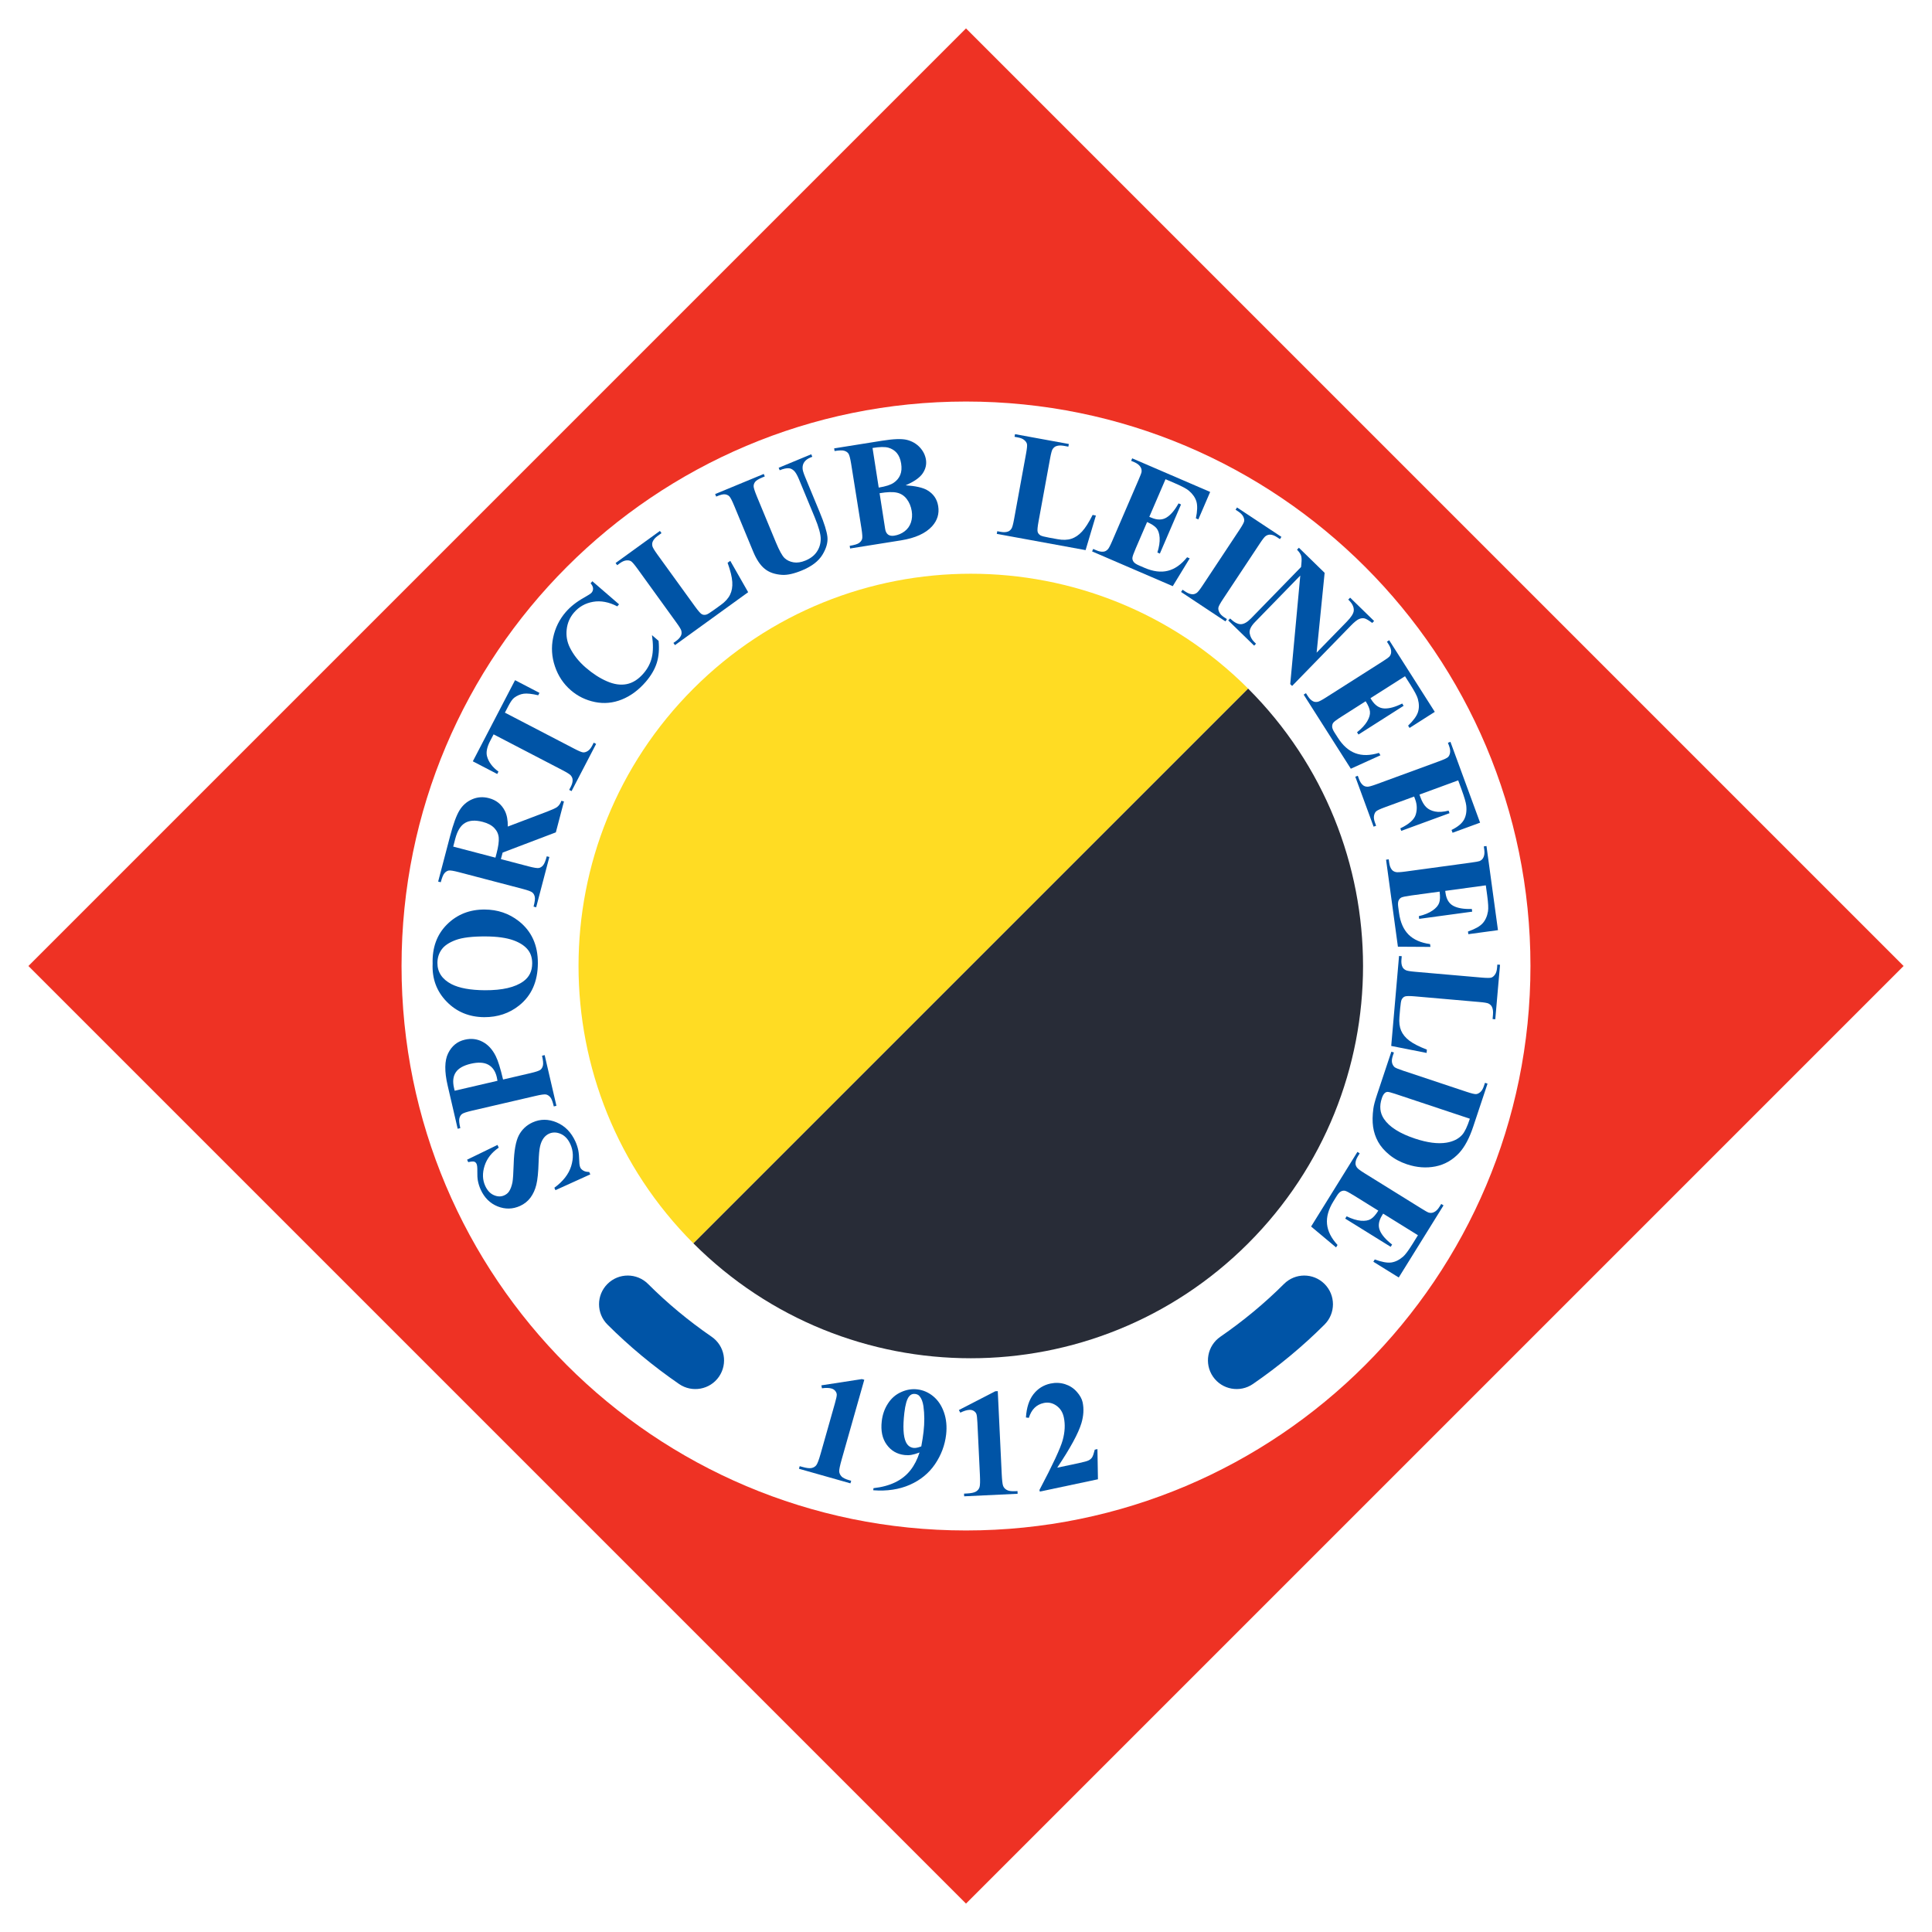 <?xml version="1.0" encoding="utf-8"?>
<!-- Generator: Adobe Illustrator 13.0.0, SVG Export Plug-In . SVG Version: 6.00 Build 14948)  -->
<!DOCTYPE svg PUBLIC "-//W3C//DTD SVG 1.0//EN" "http://www.w3.org/TR/2001/REC-SVG-20010904/DTD/svg10.dtd">
<svg version="1.0" id="Layer_1" xmlns="http://www.w3.org/2000/svg" xmlns:xlink="http://www.w3.org/1999/xlink" x="0px" y="0px"
	 width="192.756px" height="192.756px" viewBox="0 0 192.756 192.756" enable-background="new 0 0 192.756 192.756"
	 xml:space="preserve">
<g>
	<polygon fill-rule="evenodd" clip-rule="evenodd" fill="#FFFFFF" points="0,0 192.756,0 192.756,192.756 0,192.756 0,0 	"/>
	<polygon fill-rule="evenodd" clip-rule="evenodd" fill="#EE3224" points="96.378,2.834 2.835,96.377 96.378,189.922 
		189.921,96.377 96.378,2.834 	"/>
	<path fill-rule="evenodd" clip-rule="evenodd" fill="#FFFFFF" d="M152.694,96.377c0,31.101-25.214,56.318-56.316,56.318
		c-31.104,0-56.316-25.217-56.316-56.318c0-31.102,25.213-56.316,56.316-56.316C127.48,40.061,152.694,65.275,152.694,96.377
		L152.694,96.377z"/>
	<path fill-rule="evenodd" clip-rule="evenodd" fill="#0054A6" d="M60.604,128.102c-1.117,1.119-1.117,2.93,0.002,4.049
		c2.168,2.166,4.571,4.16,7.146,5.932c1.303,0.895,3.087,0.566,3.982-0.734c0.896-1.305,0.569-3.088-0.734-3.982
		c-2.29-1.576-4.424-3.348-6.344-5.268C63.537,126.982,61.723,126.982,60.604,128.102L60.604,128.102z"/>
	<path fill-rule="evenodd" clip-rule="evenodd" fill="#0054A6" d="M128.101,128.102c-1.915,1.912-4.05,3.684-6.344,5.264
		c-1.302,0.895-1.632,2.678-0.736,3.982c0.896,1.301,2.681,1.629,3.983,0.734c2.58-1.773,4.985-3.773,7.146-5.932
		c1.119-1.119,1.119-2.93,0-4.049C131.031,126.982,129.22,126.982,128.101,128.102L128.101,128.102z"/>
	<path fill-rule="evenodd" clip-rule="evenodd" fill="#0054A6" d="M46.602,115.703l3.033-1.473l0.123,0.271
		c-0.706,0.482-1.178,1.086-1.411,1.812c-0.233,0.729-0.212,1.395,0.06,1.996c0.211,0.461,0.5,0.775,0.869,0.932
		c0.369,0.16,0.712,0.168,1.033,0.021c0.203-0.092,0.362-0.219,0.476-0.387c0.153-0.229,0.266-0.533,0.343-0.914
		c0.052-0.279,0.093-0.891,0.123-1.83c0.039-1.316,0.21-2.268,0.513-2.857c0.306-0.582,0.762-1.012,1.372-1.291
		c0.772-0.35,1.574-0.35,2.401,0c0.83,0.348,1.454,0.986,1.875,1.91c0.13,0.291,0.224,0.582,0.283,0.865
		c0.056,0.287,0.09,0.664,0.101,1.131c0.004,0.256,0.041,0.457,0.104,0.6c0.052,0.115,0.157,0.221,0.31,0.309
		c0.153,0.09,0.347,0.131,0.574,0.127l0.112,0.242l-3.477,1.578l-0.11-0.242c0.871-0.639,1.43-1.357,1.678-2.156
		c0.246-0.801,0.22-1.531-0.08-2.191c-0.231-0.508-0.552-0.85-0.964-1.029c-0.412-0.176-0.802-0.182-1.167-0.018
		c-0.216,0.1-0.399,0.252-0.548,0.457c-0.151,0.209-0.265,0.471-0.339,0.787c-0.078,0.32-0.126,0.844-0.149,1.574
		c-0.03,1.021-0.106,1.777-0.229,2.277c-0.121,0.496-0.317,0.924-0.583,1.283c-0.269,0.361-0.615,0.637-1.043,0.832
		c-0.733,0.33-1.477,0.346-2.234,0.045c-0.757-0.303-1.321-0.863-1.691-1.676c-0.134-0.297-0.229-0.6-0.285-0.912
		c-0.041-0.236-0.058-0.537-0.05-0.91c0.007-0.369-0.017-0.615-0.073-0.734c-0.052-0.119-0.13-0.195-0.233-0.229
		c-0.101-0.037-0.302-0.021-0.602,0.045L46.602,115.703L46.602,115.703z"/>
	<path fill-rule="evenodd" clip-rule="evenodd" fill="#0054A6" d="M45.294,108.529c-0.146-0.635-0.086-1.148,0.181-1.545
		c0.266-0.398,0.764-0.682,1.499-0.854c0.738-0.172,1.321-0.137,1.747,0.098c0.427,0.238,0.708,0.652,0.844,1.242
		c0.019,0.082,0.043,0.201,0.069,0.361l-4.271,0.992L45.294,108.529L45.294,108.529z M49.461,105.367
		c-0.327-0.66-0.761-1.135-1.307-1.424c-0.546-0.291-1.139-0.363-1.776-0.213c-0.753,0.172-1.309,0.625-1.669,1.361
		c-0.358,0.73-0.375,1.805-0.044,3.221l0.998,4.303l0.263-0.062c-0.108-0.459-0.138-0.783-0.095-0.971
		c0.045-0.186,0.13-0.332,0.253-0.428c0.125-0.102,0.458-0.213,1-0.34l6.361-1.477c0.541-0.127,0.889-0.172,1.042-0.139
		c0.153,0.037,0.292,0.127,0.416,0.273c0.125,0.145,0.242,0.451,0.349,0.916l0.263-0.062l-1.174-5.057l-0.261,0.064
		c0.104,0.455,0.134,0.775,0.091,0.965c-0.043,0.191-0.128,0.336-0.251,0.436c-0.125,0.098-0.458,0.209-1,0.336l-2.729,0.635
		C49.927,106.59,49.687,105.811,49.461,105.367L49.461,105.367z"/>
	<path fill-rule="evenodd" clip-rule="evenodd" fill="#0054A6" d="M44.061,94.733c0.273-0.388,0.746-0.701,1.411-0.948
		c0.666-0.246,1.667-0.365,3.005-0.357c1.125,0.007,2.036,0.134,2.733,0.38c0.697,0.25,1.204,0.593,1.521,1.033
		c0.247,0.347,0.37,0.775,0.366,1.29c-0.004,0.764-0.295,1.353-0.876,1.775c-0.828,0.604-2.107,0.898-3.833,0.891
		c-1.453-0.008-2.565-0.213-3.339-0.607c-0.943-0.492-1.411-1.197-1.408-2.125C43.645,95.561,43.784,95.117,44.061,94.733
		L44.061,94.733z M44.558,99.928c0.997,1.027,2.248,1.543,3.751,1.555c1.34,0.006,2.5-0.381,3.479-1.16
		c1.241-0.988,1.864-2.391,1.875-4.21c0.011-1.815-0.63-3.221-1.918-4.224c-0.971-0.757-2.099-1.137-3.383-1.145
		c-1.503-0.008-2.757,0.488-3.764,1.488c-1.007,1.003-1.484,2.308-1.434,3.918C43.097,97.641,43.561,98.902,44.558,99.928
		L44.558,99.928z"/>
	<path fill-rule="evenodd" clip-rule="evenodd" fill="#0054A6" d="M45.423,83.678c0.207-0.787,0.531-1.312,0.975-1.573
		c0.442-0.263,1.031-0.298,1.764-0.106c0.505,0.132,0.892,0.337,1.154,0.613c0.265,0.276,0.412,0.597,0.443,0.966
		s-0.041,0.895-0.22,1.574l-0.11,0.417l-4.211-1.104L45.423,83.678L45.423,83.678z M50.149,85.061l5.308-2.017l0.809-3.083
		l-0.259-0.067c-0.084,0.258-0.226,0.468-0.427,0.626c-0.142,0.104-0.469,0.253-0.98,0.451l-3.936,1.495
		c0.009-0.641-0.091-1.167-0.302-1.581c-0.333-0.646-0.859-1.065-1.581-1.253c-0.591-0.157-1.152-0.116-1.683,0.116
		c-0.53,0.231-0.949,0.6-1.257,1.107c-0.308,0.507-0.617,1.354-0.929,2.541l-1.197,4.558l0.259,0.067
		c0.121-0.455,0.244-0.757,0.369-0.902s0.265-0.233,0.417-0.265c0.155-0.03,0.494,0.024,1.02,0.162l6.376,1.672
		c0.525,0.138,0.848,0.257,0.965,0.362c0.116,0.101,0.194,0.242,0.235,0.429c0.041,0.187,0,0.511-0.122,0.973l0.259,0.067
		l1.318-5.019l-0.259-0.067c-0.12,0.455-0.243,0.757-0.37,0.902c-0.123,0.145-0.265,0.235-0.417,0.265s-0.492-0.022-1.02-0.16
		l-2.771-0.728L50.149,85.061L50.149,85.061z"/>
	<path fill-rule="evenodd" clip-rule="evenodd" fill="#0054A6" d="M51.387,67.861l2.435,1.268l-0.125,0.237
		c-0.63-0.147-1.115-0.2-1.447-0.155c-0.335,0.046-0.652,0.183-0.953,0.406c-0.166,0.127-0.36,0.403-0.578,0.822l-0.345,0.662
		l6.907,3.59c0.46,0.242,0.762,0.365,0.904,0.376c0.142,0.008,0.293-0.037,0.455-0.14c0.164-0.103,0.312-0.282,0.443-0.535
		l0.153-0.296l0.238,0.125l-2.45,4.709l-0.238-0.124l0.156-0.298c0.134-0.261,0.198-0.494,0.187-0.701
		c-0.003-0.146-0.062-0.292-0.179-0.437c-0.08-0.104-0.347-0.274-0.797-0.511l-6.908-3.591l-0.345,0.66
		c-0.317,0.612-0.419,1.121-0.31,1.529c0.155,0.574,0.535,1.082,1.141,1.527l-0.123,0.239l-2.435-1.266L51.387,67.861L51.387,67.861
		z"/>
	<path fill-rule="evenodd" clip-rule="evenodd" fill="#0054A6" d="M59.1,57.992l2.662,2.3l-0.175,0.205
		c-0.842-0.438-1.648-0.589-2.414-0.455c-0.767,0.134-1.4,0.488-1.9,1.066c-0.416,0.483-0.662,1.044-0.734,1.686
		c-0.073,0.639,0.034,1.246,0.317,1.816c0.362,0.73,0.891,1.398,1.588,2c0.686,0.591,1.383,1.046,2.099,1.357
		c0.712,0.313,1.374,0.409,1.983,0.287c0.608-0.121,1.167-0.478,1.676-1.068c0.419-0.483,0.697-1.018,0.833-1.604
		c0.138-0.585,0.142-1.324,0.012-2.215l0.66,0.571c0.08,0.82,0.021,1.553-0.179,2.194c-0.202,0.644-0.571,1.275-1.107,1.898
		c-0.708,0.818-1.503,1.406-2.379,1.758c-0.878,0.354-1.773,0.438-2.685,0.253c-0.913-0.187-1.715-0.578-2.408-1.177
		c-0.731-0.632-1.258-1.422-1.581-2.373c-0.324-0.951-0.384-1.909-0.181-2.876c0.203-0.966,0.623-1.818,1.258-2.552
		c0.468-0.541,1.072-1.018,1.812-1.432c0.427-0.238,0.682-0.406,0.765-0.5c0.104-0.123,0.153-0.261,0.148-0.423
		c-0.007-0.161-0.089-0.332-0.246-0.515L59.1,57.992L59.1,57.992z"/>
	<path fill-rule="evenodd" clip-rule="evenodd" fill="#0054A6" d="M72.86,55.956l1.784,3.128l-7.301,5.28l-0.156-0.218l0.274-0.197
		c0.239-0.174,0.401-0.356,0.485-0.546c0.063-0.131,0.074-0.287,0.032-0.466c-0.026-0.13-0.188-0.401-0.487-0.812l-3.898-5.392
		c-0.305-0.419-0.518-0.667-0.637-0.74c-0.122-0.073-0.28-0.099-0.47-0.08c-0.194,0.019-0.407,0.112-0.638,0.279l-0.272,0.198
		l-0.157-0.218l4.422-3.201l0.157,0.22l-0.366,0.265c-0.246,0.175-0.412,0.362-0.499,0.556c-0.067,0.134-0.083,0.292-0.045,0.473
		c0.026,0.13,0.187,0.402,0.484,0.816l3.777,5.22c0.304,0.417,0.52,0.667,0.652,0.748c0.13,0.08,0.287,0.099,0.47,0.05
		c0.127-0.035,0.382-0.194,0.768-0.474l0.682-0.492c0.435-0.313,0.741-0.653,0.917-1.018c0.179-0.362,0.253-0.787,0.222-1.275
		c-0.03-0.485-0.185-1.122-0.468-1.911L72.86,55.956L72.86,55.956z"/>
	<path fill-rule="evenodd" clip-rule="evenodd" fill="#0054A6" d="M71.348,49.294l4.851-2.007l0.103,0.246l-0.244,0.101
		c-0.365,0.153-0.6,0.295-0.707,0.429c-0.106,0.132-0.158,0.277-0.162,0.436c-0.004,0.157,0.108,0.503,0.328,1.041l1.89,4.563
		c0.347,0.835,0.638,1.361,0.873,1.581c0.237,0.22,0.533,0.36,0.893,0.421c0.358,0.06,0.753,0,1.188-0.179
		c0.496-0.205,0.873-0.492,1.126-0.865c0.257-0.373,0.387-0.794,0.396-1.264c0.01-0.47-0.191-1.201-0.602-2.192l-1.574-3.801
		c-0.175-0.419-0.343-0.703-0.503-0.847c-0.16-0.144-0.321-0.224-0.483-0.238c-0.248-0.021-0.559,0.044-0.93,0.199l-0.104-0.248
		l3.251-1.348l0.105,0.25l-0.194,0.078c-0.265,0.11-0.462,0.254-0.593,0.433c-0.131,0.179-0.192,0.392-0.183,0.636
		c0,0.173,0.083,0.451,0.239,0.833l1.469,3.549c0.455,1.096,0.712,1.92,0.771,2.464c0.058,0.548-0.108,1.141-0.496,1.779
		c-0.39,0.642-1.064,1.16-2.03,1.561c-0.803,0.333-1.469,0.482-1.999,0.449c-0.72-0.047-1.297-0.248-1.735-0.606
		c-0.438-0.356-0.817-0.923-1.14-1.698l-1.894-4.575c-0.224-0.541-0.391-0.865-0.507-0.971c-0.114-0.106-0.261-0.169-0.44-0.187
		c-0.179-0.017-0.466,0.058-0.857,0.226L71.348,49.294L71.348,49.294z"/>
	<path fill-rule="evenodd" clip-rule="evenodd" fill="#0054A6" d="M87.053,44.695c0.708-0.116,1.234-0.126,1.577-0.03
		c0.343,0.097,0.626,0.272,0.843,0.528s0.362,0.605,0.433,1.049s0.041,0.822-0.088,1.136c-0.128,0.314-0.345,0.576-0.65,0.785
		c-0.306,0.212-0.805,0.373-1.499,0.483L87.053,44.695L87.053,44.695z M92.06,47.223c0.291-0.432,0.397-0.887,0.321-1.372
		c-0.075-0.455-0.28-0.865-0.619-1.227c-0.341-0.362-0.765-0.607-1.273-0.736c-0.509-0.129-1.337-0.101-2.479,0.082l-4.786,0.764
		L83.265,45c0.466-0.075,0.792-0.084,0.977-0.024c0.182,0.056,0.32,0.151,0.41,0.282c0.089,0.132,0.179,0.471,0.268,1.02
		l1.029,6.451c0.086,0.548,0.108,0.898,0.063,1.047c-0.047,0.149-0.146,0.284-0.3,0.395c-0.155,0.116-0.466,0.209-0.938,0.286
		l0.042,0.265l5.082-0.811c1.417-0.228,2.45-0.695,3.098-1.406c0.526-0.587,0.729-1.256,0.608-2.006
		c-0.112-0.71-0.483-1.244-1.109-1.602c-0.438-0.251-1.15-0.412-2.144-0.479C91.199,48.055,91.77,47.656,92.06,47.223L92.06,47.223z
		 M89.476,49.151c0.399,0.085,0.731,0.298,0.988,0.633c0.259,0.339,0.425,0.739,0.5,1.205c0.065,0.406,0.037,0.787-0.083,1.146
		c-0.123,0.358-0.332,0.651-0.63,0.875c-0.298,0.228-0.638,0.369-1.025,0.433c-0.261,0.041-0.466,0.005-0.621-0.106
		c-0.154-0.114-0.251-0.3-0.292-0.561l-0.056-0.365l-0.501-3.203C88.503,49.082,89.077,49.063,89.476,49.151L89.476,49.151z"/>
	<path fill-rule="evenodd" clip-rule="evenodd" fill="#0054A6" d="M109.337,51.437l-1.027,3.449l-8.861-1.622l0.049-0.265
		l0.332,0.062c0.288,0.054,0.533,0.045,0.729-0.026c0.14-0.047,0.261-0.146,0.359-0.3c0.077-0.108,0.159-0.414,0.252-0.914
		l1.197-6.544c0.095-0.511,0.126-0.835,0.095-0.973c-0.03-0.138-0.119-0.269-0.267-0.396s-0.359-0.216-0.642-0.267l-0.331-0.062
		l0.048-0.263l5.369,0.982l-0.048,0.265l-0.444-0.082c-0.298-0.054-0.546-0.045-0.745,0.024c-0.146,0.045-0.271,0.144-0.375,0.296
		c-0.078,0.108-0.162,0.414-0.254,0.914l-1.161,6.338c-0.093,0.509-0.123,0.839-0.09,0.988c0.034,0.149,0.129,0.276,0.287,0.375
		c0.114,0.065,0.404,0.144,0.875,0.229l0.828,0.149c0.527,0.097,0.983,0.085,1.369-0.039c0.387-0.123,0.744-0.364,1.074-0.722
		s0.685-0.912,1.058-1.659L109.337,51.437L109.337,51.437z"/>
	<path fill-rule="evenodd" clip-rule="evenodd" fill="#0054A6" d="M116.284,47.811l-1.617,3.753l0.187,0.078
		c0.589,0.255,1.094,0.253,1.519-0.002c0.424-0.255,0.828-0.729,1.212-1.418l0.246,0.108l-2.112,4.903l-0.246-0.108
		c0.176-0.56,0.25-1.052,0.224-1.469c-0.027-0.419-0.134-0.738-0.314-0.958c-0.183-0.216-0.494-0.422-0.938-0.614l-1.127,2.616
		c-0.222,0.513-0.335,0.835-0.339,0.967c-0.008,0.133,0.033,0.261,0.121,0.386c0.088,0.123,0.263,0.242,0.528,0.356l0.553,0.239
		c0.867,0.375,1.646,0.474,2.342,0.298c0.693-0.174,1.333-0.625,1.915-1.348l0.259,0.112l-1.691,2.772l-8.046-3.467l0.106-0.247
		l0.31,0.132c0.271,0.118,0.509,0.164,0.716,0.138c0.147-0.013,0.287-0.082,0.418-0.213c0.099-0.087,0.247-0.365,0.449-0.833
		l2.632-6.109c0.183-0.421,0.284-0.686,0.302-0.792c0.022-0.181-0.009-0.341-0.095-0.482c-0.119-0.201-0.33-0.37-0.632-0.5
		l-0.312-0.134l0.106-0.247l7.779,3.352l-1.18,2.741l-0.246-0.108c0.152-0.721,0.17-1.279,0.054-1.674
		c-0.117-0.392-0.367-0.753-0.751-1.08c-0.224-0.192-0.689-0.442-1.4-0.748L116.284,47.811L116.284,47.811z"/>
	<path fill-rule="evenodd" clip-rule="evenodd" fill="#0054A6" d="M122.411,61.771l-0.147,0.226l-4.428-2.935l0.149-0.224
		l0.281,0.187c0.246,0.164,0.472,0.251,0.681,0.263c0.147,0.013,0.296-0.032,0.449-0.135c0.111-0.069,0.308-0.317,0.589-0.742
		l3.673-5.546c0.287-0.433,0.443-0.72,0.47-0.857c0.026-0.138-0.004-0.295-0.09-0.468s-0.248-0.339-0.484-0.498l-0.281-0.187
		l0.146-0.224l4.428,2.933l-0.148,0.224l-0.279-0.185c-0.245-0.163-0.471-0.25-0.678-0.261c-0.146-0.011-0.298,0.032-0.453,0.132
		c-0.113,0.069-0.309,0.317-0.59,0.742l-3.673,5.546c-0.288,0.433-0.444,0.719-0.467,0.857c-0.024,0.142,0.006,0.298,0.092,0.47
		c0.084,0.175,0.246,0.339,0.48,0.496L122.411,61.771L122.411,61.771z"/>
	<path fill-rule="evenodd" clip-rule="evenodd" fill="#0054A6" d="M132.159,57.153l-0.798,7.96l3.015-3.095
		c0.429-0.44,0.658-0.797,0.688-1.074c0.036-0.373-0.147-0.746-0.548-1.122l0.188-0.194l2.392,2.33l-0.187,0.194
		c-0.349-0.261-0.605-0.414-0.773-0.455c-0.168-0.039-0.353-0.017-0.55,0.067c-0.198,0.086-0.466,0.302-0.804,0.649l-5.868,6.025
		l-0.187-0.183l1.003-10.832l-4.529,4.651c-0.4,0.412-0.573,0.781-0.518,1.115c0.054,0.333,0.207,0.621,0.456,0.867l0.174,0.167
		l-0.187,0.194l-2.586-2.519l0.187-0.192c0.403,0.384,0.759,0.574,1.07,0.57c0.31-0.007,0.648-0.198,1.018-0.578l4.993-5.127
		l0.033-0.351c0.035-0.345,0.026-0.606-0.031-0.783c-0.057-0.175-0.192-0.373-0.406-0.597l0.188-0.192L132.159,57.153
		L132.159,57.153z"/>
	<path fill-rule="evenodd" clip-rule="evenodd" fill="#0054A6" d="M140.178,67.466l-3.447,2.193l0.108,0.171
		c0.343,0.541,0.763,0.824,1.258,0.852c0.495,0.026,1.093-0.136,1.8-0.49l0.143,0.226l-4.504,2.866l-0.143-0.226
		c0.46-0.364,0.797-0.729,1.012-1.091c0.213-0.361,0.304-0.686,0.275-0.968c-0.025-0.283-0.169-0.628-0.429-1.035l-2.402,1.529
		c-0.471,0.298-0.744,0.501-0.824,0.608c-0.08,0.108-0.118,0.237-0.116,0.388c0.002,0.153,0.081,0.351,0.235,0.593l0.324,0.507
		c0.506,0.798,1.097,1.318,1.768,1.564c0.673,0.248,1.452,0.233,2.342-0.037l0.15,0.237l-2.956,1.342l-4.704-7.392l0.228-0.144
		l0.181,0.283c0.159,0.25,0.33,0.421,0.515,0.519c0.129,0.071,0.283,0.091,0.464,0.06c0.131-0.019,0.412-0.164,0.842-0.438
		l5.613-3.57c0.388-0.248,0.618-0.41,0.693-0.488c0.121-0.134,0.185-0.287,0.192-0.451c0.016-0.235-0.063-0.492-0.241-0.77
		l-0.181-0.285l0.226-0.144l4.549,7.146l-2.517,1.604l-0.144-0.228c0.531-0.511,0.861-0.962,0.984-1.354
		c0.125-0.392,0.121-0.831-0.014-1.316c-0.076-0.284-0.322-0.753-0.736-1.406L140.178,67.466L140.178,67.466z"/>
	<path fill-rule="evenodd" clip-rule="evenodd" fill="#0054A6" d="M145.485,77.857l-3.864,1.417l0.111,0.309
		c0.153,0.416,0.341,0.731,0.562,0.949c0.225,0.218,0.519,0.362,0.886,0.435c0.366,0.073,0.815,0.042,1.347-0.089l0.093,0.253
		l-4.817,1.765l-0.093-0.251c0.88-0.421,1.395-0.882,1.541-1.38c0.147-0.496,0.131-0.991-0.05-1.487l-0.113-0.306l-2.913,1.066
		c-0.487,0.179-0.782,0.317-0.885,0.416s-0.17,0.242-0.205,0.433c-0.034,0.19-0.002,0.419,0.095,0.684l0.116,0.315l-0.252,0.091
		l-1.827-4.985l0.252-0.091l0.115,0.317c0.103,0.278,0.233,0.482,0.394,0.613c0.11,0.099,0.257,0.153,0.441,0.159
		c0.131,0.009,0.437-0.073,0.915-0.248l6.244-2.29c0.488-0.179,0.785-0.317,0.887-0.414c0.104-0.095,0.172-0.239,0.206-0.429
		c0.033-0.19,0.002-0.421-0.096-0.688l-0.117-0.317l0.252-0.091l2.958,8.065l-2.746,1.007l-0.102-0.28
		c0.616-0.302,1.032-0.641,1.243-1.025c0.208-0.38,0.285-0.85,0.226-1.404c-0.034-0.306-0.188-0.837-0.465-1.594L145.485,77.857
		L145.485,77.857z"/>
	<path fill-rule="evenodd" clip-rule="evenodd" fill="#0054A6" d="M148.24,88.331l-4.049,0.552l0.027,0.197
		c0.086,0.638,0.35,1.07,0.787,1.301c0.437,0.231,1.05,0.332,1.84,0.306l0.036,0.269l-5.291,0.719l-0.035-0.268
		c0.572-0.138,1.03-0.325,1.375-0.567c0.344-0.239,0.563-0.492,0.656-0.76c0.094-0.269,0.108-0.646,0.043-1.123l-2.822,0.384
		c-0.552,0.079-0.888,0.146-1.003,0.209c-0.117,0.063-0.207,0.164-0.269,0.306c-0.062,0.138-0.071,0.351-0.033,0.634l0.082,0.6
		c0.127,0.932,0.445,1.652,0.952,2.159c0.508,0.503,1.222,0.816,2.143,0.943l0.037,0.28l-3.246-0.019l-1.182-8.681l0.265-0.037
		l0.047,0.336c0.039,0.291,0.123,0.52,0.252,0.684c0.087,0.119,0.22,0.203,0.396,0.248c0.127,0.039,0.442,0.022,0.947-0.045
		l6.59-0.898c0.457-0.062,0.735-0.112,0.836-0.151c0.166-0.073,0.287-0.185,0.363-0.33c0.112-0.207,0.147-0.473,0.103-0.801
		l-0.047-0.332l0.267-0.037l1.145,8.393l-2.956,0.402l-0.036-0.265c0.697-0.242,1.185-0.514,1.462-0.82
		c0.275-0.302,0.455-0.701,0.537-1.2c0.05-0.291,0.022-0.817-0.082-1.585L148.24,88.331L148.24,88.331z"/>
	<path fill-rule="evenodd" clip-rule="evenodd" fill="#0054A6" d="M142.333,105.051l-3.531-0.697l0.781-8.976l0.269,0.022
		l-0.03,0.339c-0.025,0.291,0.006,0.533,0.095,0.723c0.059,0.134,0.17,0.243,0.332,0.328c0.116,0.067,0.428,0.12,0.935,0.164
		l6.627,0.578c0.517,0.045,0.844,0.045,0.978,0.004c0.134-0.045,0.257-0.146,0.369-0.307c0.111-0.156,0.179-0.376,0.205-0.659
		l0.028-0.336l0.268,0.022l-0.474,5.436l-0.268-0.021l0.039-0.451c0.025-0.301-0.006-0.549-0.094-0.742
		c-0.058-0.139-0.17-0.254-0.332-0.344c-0.113-0.066-0.425-0.123-0.932-0.164l-6.419-0.562c-0.517-0.045-0.847-0.041-0.992,0.004
		c-0.147,0.049-0.263,0.156-0.347,0.324c-0.056,0.119-0.104,0.414-0.146,0.891l-0.072,0.836c-0.047,0.537,0.009,0.988,0.168,1.361
		c0.16,0.373,0.433,0.707,0.82,1.002s0.971,0.594,1.752,0.896L142.333,105.051L142.333,105.051z"/>
	<path fill-rule="evenodd" clip-rule="evenodd" fill="#0054A6" d="M145.877,113.225c-0.365,0.406-0.886,0.666-1.562,0.779
		c-0.863,0.141-1.909,0.002-3.14-0.406c-1.528-0.508-2.562-1.164-3.1-1.967c-0.399-0.594-0.471-1.279-0.209-2.059
		c0.078-0.238,0.175-0.41,0.287-0.51c0.078-0.076,0.168-0.115,0.269-0.123c0.102-0.008,0.35,0.055,0.747,0.186l7.479,2.49
		C146.394,112.398,146.136,112.938,145.877,113.225L145.877,113.225z M137.389,109.211c-0.205,0.615-0.328,1.078-0.367,1.383
		c-0.094,0.689-0.103,1.299-0.028,1.824c0.075,0.527,0.239,1.023,0.494,1.488c0.257,0.467,0.632,0.902,1.13,1.309
		c0.496,0.406,1.081,0.721,1.756,0.947c0.976,0.324,1.924,0.395,2.846,0.213c0.919-0.184,1.713-0.639,2.378-1.361
		c0.543-0.596,1.005-1.465,1.386-2.611l1.428-4.287l-0.253-0.082l-0.108,0.316c-0.09,0.273-0.207,0.471-0.353,0.602
		c-0.146,0.125-0.289,0.197-0.429,0.207c-0.14,0.012-0.457-0.066-0.951-0.23l-6.311-2.1c-0.497-0.168-0.79-0.287-0.874-0.365
		c-0.129-0.119-0.213-0.271-0.25-0.447c-0.037-0.18-0.01-0.41,0.082-0.689l0.108-0.32l-0.256-0.082L137.389,109.211L137.389,109.211
		z"/>
	<path fill-rule="evenodd" clip-rule="evenodd" fill="#0054A6" d="M141.468,123.238l-3.472-2.154l-0.105,0.172
		c-0.34,0.545-0.414,1.047-0.225,1.502c0.19,0.459,0.599,0.928,1.226,1.41l-0.143,0.227l-4.537-2.814l0.142-0.229
		c0.529,0.258,1.003,0.402,1.423,0.441c0.417,0.033,0.749-0.023,0.991-0.172c0.242-0.146,0.492-0.426,0.746-0.836l-2.42-1.502
		c-0.474-0.295-0.775-0.455-0.906-0.479c-0.131-0.025-0.263-0.006-0.398,0.064c-0.137,0.066-0.28,0.223-0.431,0.467l-0.319,0.514
		c-0.497,0.801-0.712,1.559-0.642,2.271c0.069,0.711,0.42,1.408,1.048,2.092l-0.147,0.242l-2.49-2.084l4.62-7.443l0.229,0.143
		l-0.179,0.287c-0.154,0.248-0.234,0.477-0.24,0.686c-0.01,0.145,0.039,0.295,0.147,0.443c0.072,0.111,0.326,0.299,0.759,0.57
		l5.65,3.506c0.392,0.246,0.638,0.383,0.74,0.416c0.175,0.049,0.338,0.043,0.49-0.021c0.218-0.09,0.415-0.271,0.589-0.553
		l0.178-0.285l0.229,0.141l-4.468,7.195l-2.534-1.572l0.142-0.229c0.691,0.258,1.242,0.359,1.648,0.303
		c0.406-0.059,0.799-0.254,1.178-0.582c0.224-0.193,0.541-0.619,0.947-1.275L141.468,123.238L141.468,123.238z"/>
	<path fill-rule="evenodd" clip-rule="evenodd" fill="#0054A6" d="M86.23,137.658l-2.254,7.949
		c-0.171,0.605-0.253,0.996-0.248,1.178c0.006,0.18,0.077,0.348,0.214,0.504c0.136,0.152,0.39,0.279,0.757,0.385l0.224,0.062
		l-0.075,0.258l-5.136-1.455l0.073-0.256l0.261,0.07c0.417,0.119,0.729,0.156,0.932,0.111c0.205-0.047,0.366-0.145,0.474-0.297
		c0.112-0.15,0.253-0.533,0.429-1.152l1.424-5.023c0.13-0.455,0.19-0.746,0.179-0.873c-0.012-0.125-0.064-0.246-0.159-0.357
		c-0.095-0.111-0.218-0.189-0.369-0.23c-0.244-0.07-0.561-0.078-0.951-0.023l-0.056-0.293l4.043-0.623L86.23,137.658L86.23,137.658z
		"/>
	<path fill-rule="evenodd" clip-rule="evenodd" fill="#0054A6" d="M91.15,144.459c-0.349-0.041-0.607-0.238-0.775-0.6
		c-0.256-0.555-0.306-1.521-0.149-2.895c0.095-0.82,0.251-1.367,0.47-1.637c0.158-0.201,0.354-0.283,0.593-0.256
		c0.19,0.021,0.339,0.092,0.445,0.215c0.2,0.229,0.333,0.568,0.397,1.012c0.111,0.797,0.115,1.65,0.011,2.551
		c-0.047,0.42-0.123,0.904-0.226,1.457C91.592,144.43,91.337,144.482,91.15,144.459L91.15,144.459z M90.772,148.139
		c1.064-0.469,1.903-1.158,2.519-2.064c0.615-0.91,0.98-1.891,1.104-2.945c0.091-0.812,0.02-1.555-0.216-2.223
		c-0.235-0.672-0.593-1.205-1.07-1.6c-0.481-0.393-1.012-0.623-1.594-0.689c-0.542-0.064-1.083,0.029-1.62,0.275
		c-0.541,0.242-0.977,0.627-1.309,1.145c-0.336,0.516-0.541,1.104-0.615,1.764c-0.108,0.951,0.056,1.727,0.494,2.33
		c0.438,0.605,1.031,0.951,1.785,1.037c0.234,0.025,0.462,0.023,0.68-0.016c0.218-0.037,0.49-0.115,0.811-0.238
		c-0.215,0.682-0.519,1.275-0.912,1.775c-0.394,0.5-0.897,0.898-1.506,1.197c-0.61,0.297-1.337,0.496-2.176,0.588l-0.022,0.209
		C88.49,148.789,89.708,148.605,90.772,148.139L90.772,148.139z"/>
	<path fill-rule="evenodd" clip-rule="evenodd" fill="#0054A6" d="M99.548,138.795l0.393,8.256c0.03,0.623,0.075,1.021,0.139,1.193
		c0.062,0.168,0.185,0.305,0.363,0.406c0.179,0.104,0.458,0.145,0.843,0.127l0.23-0.012l0.012,0.27l-5.332,0.252l-0.013-0.268
		l0.271-0.012c0.432-0.021,0.738-0.086,0.919-0.193c0.181-0.111,0.296-0.254,0.354-0.432c0.058-0.18,0.069-0.59,0.039-1.23
		l-0.25-5.213c-0.022-0.475-0.058-0.77-0.108-0.885c-0.05-0.115-0.138-0.213-0.263-0.291c-0.125-0.074-0.267-0.107-0.423-0.1
		c-0.253,0.012-0.555,0.104-0.91,0.279l-0.146-0.262l3.635-1.875L99.548,138.795L99.548,138.795z"/>
	<path fill-rule="evenodd" clip-rule="evenodd" fill="#0054A6" d="M109.542,147.588l-5.8,1.227l-0.034-0.164
		c1.32-2.498,2.092-4.154,2.317-4.967c0.224-0.812,0.262-1.568,0.113-2.27c-0.107-0.512-0.354-0.898-0.739-1.172
		c-0.386-0.271-0.804-0.361-1.257-0.266c-0.744,0.158-1.241,0.654-1.493,1.484l-0.291-0.037c0.063-0.99,0.315-1.764,0.753-2.326
		c0.438-0.559,1.007-0.914,1.705-1.062c0.499-0.104,0.98-0.082,1.44,0.062c0.46,0.146,0.852,0.396,1.169,0.754
		c0.318,0.354,0.517,0.709,0.591,1.062c0.137,0.648,0.097,1.342-0.123,2.08c-0.3,1.004-1.105,2.484-2.414,4.438l2.135-0.451
		c0.523-0.111,0.861-0.205,1.01-0.283c0.147-0.078,0.264-0.18,0.342-0.305c0.08-0.131,0.166-0.381,0.259-0.758l0.267-0.057
		L109.542,147.588L109.542,147.588z"/>
	<path fill-rule="evenodd" clip-rule="evenodd" fill="#FFDC23" d="M69.182,124.053c-15.283-15.285-15.283-40.065,0-55.349
		c15.284-15.283,40.063-15.283,55.348,0L69.182,124.053L69.182,124.053z"/>
	<path fill-rule="evenodd" clip-rule="evenodd" fill="#282C37" d="M124.527,68.704c15.285,15.284,15.285,40.06,0.002,55.349
		c-15.284,15.279-40.064,15.283-55.348-0.004L124.527,68.704L124.527,68.704z"/>
</g>
</svg>
